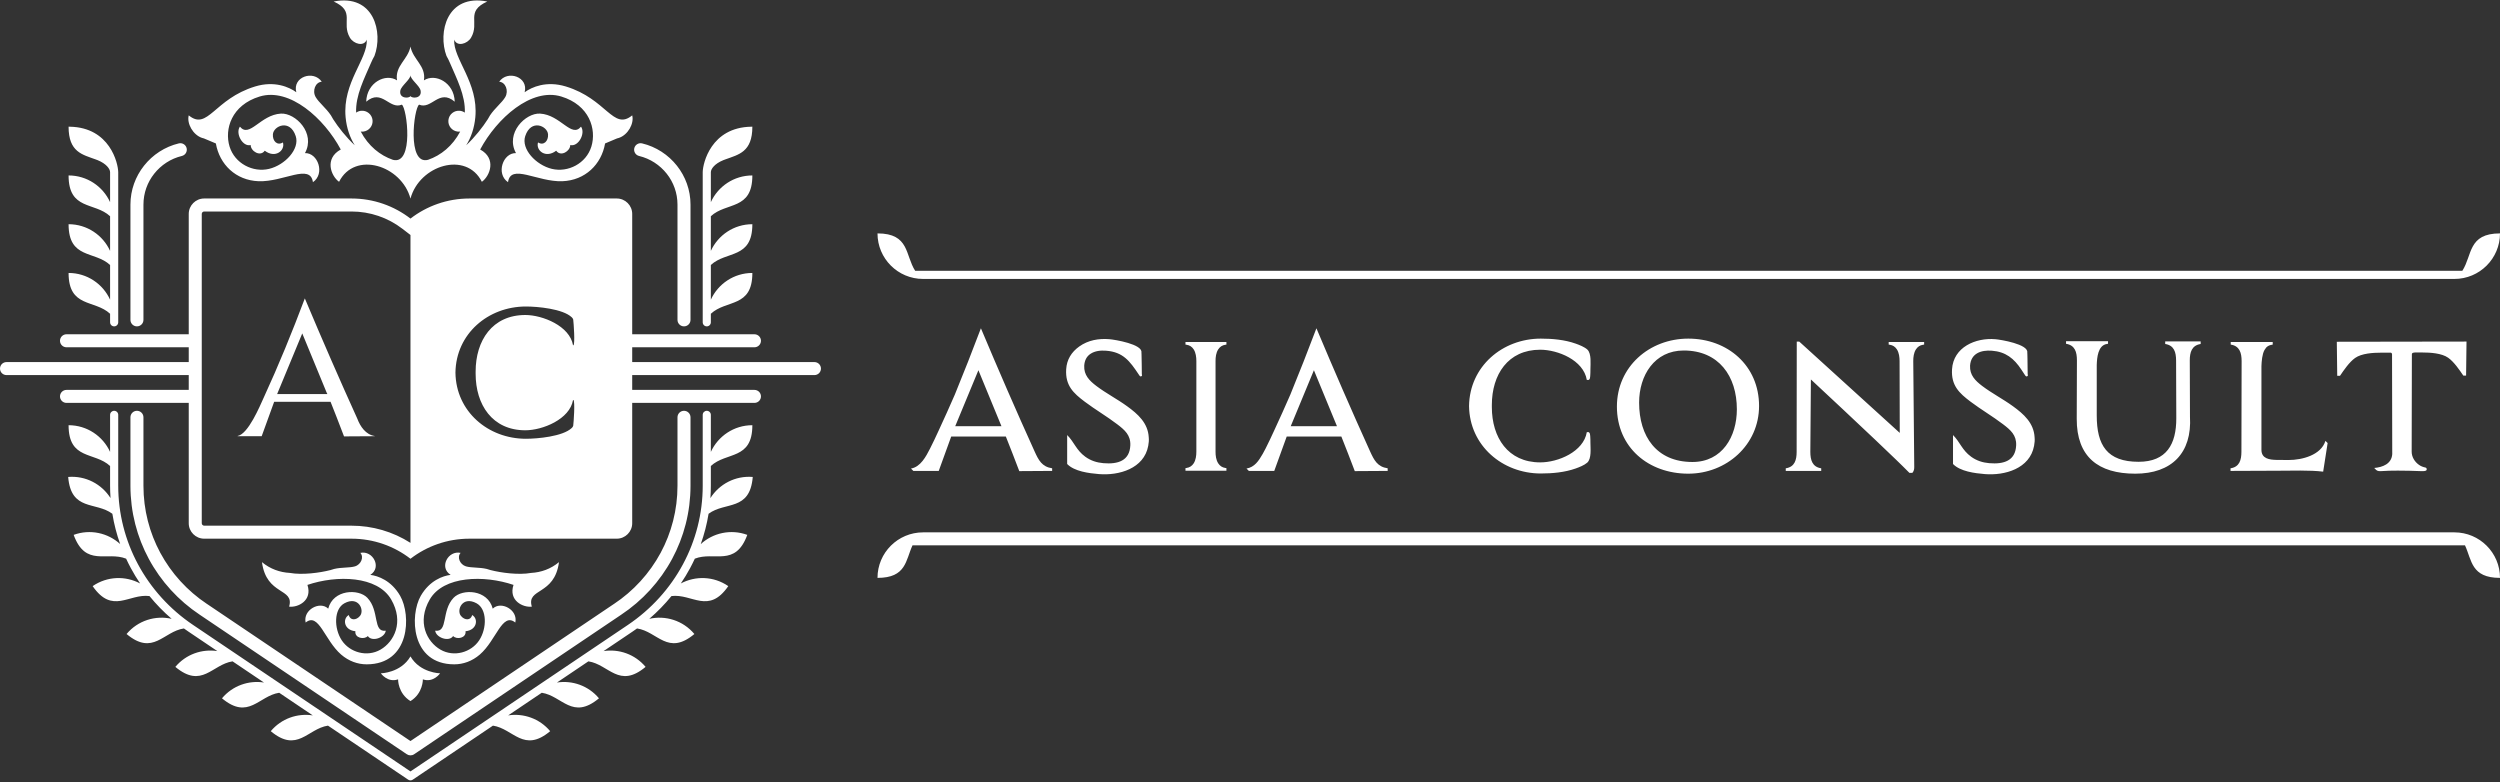 <svg width="195" height="61" viewBox="0 0 195 61" fill="none" xmlns="http://www.w3.org/2000/svg">
<rect x="0" y="0" width="195" height="61" fill="#333333" stroke="none"/>
<path fill-rule="evenodd" clip-rule="evenodd" d="M15.926 15.482L27.412 15.482C29.145 15.482 30.744 16.067 32.017 17.049C33.291 16.067 34.888 15.482 36.621 15.482L48.108 15.482C48.77 15.482 49.312 16.023 49.312 16.685L49.312 26.073L58.847 26.073C59.127 26.073 59.355 26.3 59.355 26.58C59.355 26.86 59.127 27.088 58.847 27.088L49.312 27.088L49.312 28.242L63.526 28.242C63.806 28.242 64.034 28.47 64.034 28.75C64.034 29.03 63.806 29.257 63.526 29.257L49.312 29.257L49.312 30.412L58.847 30.412C59.127 30.412 59.355 30.639 59.355 30.919C59.355 31.199 59.127 31.426 58.847 31.426L49.312 31.426L49.312 40.815C49.312 41.476 48.77 42.017 48.108 42.017L36.621 42.017C34.888 42.017 33.291 42.601 32.017 43.583C30.744 42.601 29.145 42.017 27.412 42.017L15.926 42.017C15.264 42.017 14.722 41.476 14.722 40.815L14.722 31.426L5.186 31.426C4.906 31.426 4.679 31.199 4.679 30.919C4.679 30.639 4.906 30.412 5.186 30.412L14.722 30.412L14.722 29.257L0.508 29.257C0.227 29.257 -1.70501e-07 29.03 -1.68853e-07 28.75C-1.67207e-07 28.47 0.227 28.242 0.508 28.242L14.722 28.242L14.722 27.088L5.186 27.088C4.906 27.088 4.679 26.86 4.679 26.58C4.679 26.3 4.906 26.073 5.186 26.073L14.722 26.073L14.722 16.685C14.722 16.023 15.264 15.482 15.926 15.482ZM188.37 27.494C188.255 27.507 188.126 27.504 188.126 27.639L188.11 35.227C188.109 35.643 188.347 36.026 188.685 36.262C188.836 36.367 189.006 36.433 189.187 36.469C189.298 36.491 189.329 36.658 189.218 36.711C189.112 36.763 188.894 36.751 188.792 36.747C188.206 36.723 187.619 36.708 187.032 36.708C186.599 36.708 186.163 36.716 185.731 36.747C185.605 36.755 185.439 36.751 185.343 36.656L185.189 36.502C185.847 36.444 186.54 36.186 186.595 35.424L186.579 27.639C186.579 27.576 186.55 27.538 186.501 27.509L185.708 27.509C185.109 27.509 184.204 27.561 183.698 27.922C183.248 28.243 182.83 28.854 182.52 29.313L182.304 29.313C182.291 28.428 182.28 27.543 182.271 26.658L192.388 26.642C192.378 27.527 192.368 28.413 192.355 29.298L192.139 29.298C191.829 28.838 191.411 28.228 190.96 27.906C190.454 27.545 189.549 27.494 188.951 27.494L188.37 27.494ZM93.316 28.163C93.316 27.863 93.275 27.513 93.109 27.254C92.977 27.049 92.795 26.928 92.553 26.891L92.467 26.878L92.467 26.674L95.661 26.674L95.661 26.878L95.575 26.891C95.334 26.928 95.152 27.049 95.02 27.254C94.852 27.514 94.81 27.86 94.812 28.163L94.812 35.23C94.81 35.532 94.852 35.878 95.02 36.138C95.152 36.343 95.334 36.464 95.575 36.501L95.661 36.515L95.661 36.718L92.467 36.718L92.467 36.515L92.553 36.501C92.795 36.464 92.977 36.343 93.109 36.138C93.275 35.88 93.316 35.529 93.316 35.229L93.316 28.163ZM192.061 21.123C192.85 19.91 192.492 18.205 195 18.205C195 20.166 193.408 21.757 191.444 21.757C151.63 21.757 111.815 21.757 72.001 21.757C70.037 21.757 68.445 20.166 68.445 18.205C70.953 18.205 70.595 19.91 71.384 21.123C111.61 21.123 151.836 21.123 192.061 21.123ZM72.001 41.524C70.037 41.524 68.445 43.114 68.445 45.075C70.7 45.075 70.638 43.697 71.175 42.538C111.54 42.538 151.905 42.538 192.27 42.538C192.807 43.697 192.745 45.075 195 45.075C195 43.114 193.408 41.524 191.444 41.524C151.63 41.524 111.815 41.524 72.001 41.524ZM177.562 35.873C177.879 35.88 178.197 35.881 178.514 35.881C179.563 35.881 181.042 35.501 181.384 34.388L181.555 34.559L181.207 36.789C180.168 36.66 178.677 36.716 177.68 36.716C176.491 36.716 175.272 36.723 174.084 36.731L173.981 36.732L173.981 36.528C174.68 36.421 174.829 35.881 174.831 35.242L174.846 28.163C174.846 27.532 174.694 26.985 173.996 26.878L173.996 26.674L177.272 26.674L177.272 26.878C176.966 26.925 176.793 27.015 176.633 27.296C176.446 27.625 176.404 28.196 176.392 28.564L176.392 35.088C176.392 35.783 177.03 35.861 177.562 35.873ZM170.818 32.494C170.987 35.343 169.382 36.947 166.548 36.947C163.664 36.947 161.975 35.634 161.985 32.666L162 28.218L162 28.102C162 27.462 161.848 26.924 161.151 26.816L161.151 26.612L164.426 26.612L164.426 26.816L164.34 26.829C163.63 26.939 163.566 27.908 163.546 28.472L163.546 32.404C163.546 34.729 164.35 36.02 166.811 36.02C168.983 36.02 169.758 34.652 169.751 32.621L169.735 28.117C169.733 27.477 169.585 26.939 168.886 26.831L168.886 26.628L171.652 26.628L171.652 26.831C170.957 26.939 170.801 27.477 170.803 28.117L170.818 32.494ZM157.26 34.744C157.298 33.94 156.821 33.536 156.24 33.093C155.424 32.471 154.535 31.956 153.711 31.336C152.815 30.662 152.182 30.07 152.258 28.805C152.362 27.08 154.096 26.326 155.641 26.458C156.063 26.494 158.211 26.848 158.128 27.488C158.133 27.538 158.133 27.592 158.135 27.643C158.138 27.758 158.141 27.873 158.143 27.988C158.15 28.392 158.154 28.796 158.158 29.199L158.159 29.201C158.185 29.247 158.187 29.307 158.129 29.344C158.058 29.39 158.006 29.341 157.969 29.287C157.949 29.257 157.928 29.227 157.908 29.197C157.828 29.077 157.749 28.956 157.67 28.836C157.096 27.957 156.434 27.433 155.363 27.355C154.514 27.292 153.731 27.565 153.665 28.523C153.629 29.255 154.07 29.694 154.607 30.102C155.365 30.677 156.229 31.119 157.01 31.686C157.85 32.295 158.637 32.993 158.698 34.108C158.723 34.326 158.698 34.56 158.658 34.775C158.33 36.555 156.371 37.109 154.806 36.978C154.03 36.913 152.902 36.774 152.335 36.193L152.335 33.933C152.891 34.489 153.035 35.105 153.747 35.623C154.168 35.929 154.645 36.085 155.162 36.128C156.304 36.224 157.204 35.937 157.26 34.744ZM141.25 29.597L141.206 35.242C141.206 35.881 141.358 36.421 142.055 36.528L142.055 36.731L139.289 36.731L139.289 36.528C139.986 36.421 140.138 35.882 140.138 35.242L140.147 26.643L140.341 26.643L148.181 33.766L148.167 28.163C148.166 27.863 148.126 27.513 147.959 27.254C147.827 27.049 147.645 26.928 147.403 26.891L147.317 26.878L147.317 26.674L150.083 26.674L150.083 26.878L149.997 26.891C149.756 26.928 149.574 27.049 149.442 27.254C149.274 27.514 149.233 27.86 149.234 28.163L149.311 36.394C149.316 36.582 149.29 36.739 149.164 36.886L148.936 36.886C148.593 36.536 148.243 36.196 147.892 35.856C147.347 35.329 146.799 34.807 146.249 34.286C144.591 32.715 142.921 31.155 141.25 29.597ZM137.207 31.664C137.207 34.706 134.663 36.947 131.686 36.947C128.589 36.947 126.119 34.908 126.119 31.71C126.119 28.603 128.655 26.412 131.686 26.412C134.755 26.412 137.207 28.517 137.207 31.664ZM124.037 34.008C124.052 34.185 124.053 34.37 124.053 34.548C124.053 34.951 124.154 35.78 123.8 36.09C123.573 36.289 123.18 36.442 122.905 36.541C122.051 36.845 121.085 36.932 120.184 36.932C117.184 36.932 114.629 34.754 114.586 31.68L114.586 31.663C114.629 28.587 117.183 26.412 120.184 26.412C121.085 26.412 122.051 26.499 122.905 26.803C123.188 26.904 123.597 27.064 123.82 27.272C124.147 27.598 124.053 28.382 124.053 28.796C124.053 28.974 124.052 29.158 124.037 29.336C124.027 29.457 124.027 29.56 123.923 29.637L123.772 29.637C123.513 28.083 121.502 27.278 120.138 27.278C117.611 27.278 116.364 29.231 116.364 31.587L116.364 31.757C116.364 34.112 117.611 36.066 120.138 36.066C121.536 36.066 123.517 35.237 123.772 33.706L123.923 33.706C124.027 33.784 124.027 33.886 124.037 34.008ZM104.625 34.048L100.364 34.048L99.392 36.731L97.41 36.731L97.227 36.548C97.862 36.438 98.177 35.947 98.49 35.405C98.569 35.268 98.643 35.127 98.715 34.986C98.951 34.522 99.173 34.046 99.39 33.573C99.817 32.645 100.243 31.714 100.647 30.778C101.347 29.062 102.029 27.341 102.681 25.606C104.036 28.828 105.426 32.033 106.87 35.216C107.178 35.887 107.434 36.409 108.238 36.527L108.238 36.731L105.673 36.747C105.329 35.845 104.985 34.944 104.625 34.048ZM88.165 34.744C88.202 33.94 87.725 33.536 87.144 33.093C86.329 32.471 85.439 31.956 84.615 31.336C83.719 30.662 83.086 30.071 83.162 28.805C83.208 28.049 83.571 27.462 84.185 27.024C84.879 26.529 85.708 26.387 86.545 26.458C86.967 26.494 89.115 26.848 89.032 27.488C89.037 27.538 89.037 27.592 89.039 27.643C89.055 28.16 89.057 28.681 89.062 29.199C89.091 29.253 89.088 29.309 89.033 29.344C88.962 29.39 88.91 29.341 88.873 29.287C88.853 29.257 88.832 29.227 88.812 29.197C88.122 28.16 87.594 27.452 86.267 27.355C85.854 27.324 85.41 27.365 85.057 27.6C84.733 27.816 84.595 28.143 84.569 28.523C84.534 29.255 84.974 29.693 85.512 30.102C86.269 30.677 87.133 31.119 87.914 31.686C88.754 32.294 89.541 32.993 89.602 34.108C89.627 34.326 89.602 34.56 89.562 34.775C89.235 36.555 87.274 37.109 85.71 36.978C84.934 36.913 83.805 36.774 83.239 36.193L83.239 33.933C83.795 34.489 83.939 35.104 84.651 35.623C85.072 35.929 85.549 36.085 86.067 36.128C87.208 36.224 88.109 35.937 88.165 34.744ZM78.455 34.048L74.195 34.048L73.222 36.731L71.241 36.731L71.057 36.548C71.801 36.419 72.221 35.621 72.545 34.986C72.782 34.522 73.003 34.046 73.221 33.573C73.647 32.645 74.074 31.714 74.477 30.778C75.178 29.061 75.859 27.341 76.511 25.606C77.866 28.828 79.256 32.033 80.701 35.216C81.008 35.891 81.27 36.409 82.068 36.527L82.068 36.731L79.504 36.747C79.16 35.845 78.816 34.944 78.455 34.048ZM135.475 31.926C135.475 29.338 134.065 27.339 131.331 27.339C129.04 27.339 127.851 29.292 127.851 31.402C127.851 34.041 129.21 36.035 132.01 36.035C134.337 36.035 135.475 34.05 135.475 31.926ZM102.485 28.877L100.677 33.244L104.284 33.244C104.115 32.85 103.956 32.449 103.793 32.053C103.357 30.995 102.921 29.936 102.485 28.877ZM76.316 28.877L74.507 33.244L78.114 33.244C77.945 32.85 77.786 32.449 77.623 32.053C77.187 30.995 76.751 29.936 76.316 28.877ZM9.221 13.417C9.211 12.737 8.574 9.94 5.446 9.883C5.414 9.882 5.381 9.881 5.349 9.881C5.349 11.868 6.423 12.054 7.473 12.439L7.477 12.441C7.522 12.457 7.567 12.474 7.613 12.492L7.617 12.494L7.623 12.496C8.295 12.771 8.587 13.177 8.587 13.433L8.587 15.768C8.028 14.539 6.788 13.685 5.349 13.685C5.349 16.418 7.38 15.743 8.587 16.866L8.587 19.571C8.028 18.342 6.788 17.488 5.349 17.488C5.349 20.221 7.38 19.547 8.587 20.67L8.587 23.375C8.028 22.146 6.788 21.291 5.349 21.291C5.349 24.024 7.38 23.35 8.587 24.473L8.587 25.14C8.587 25.315 8.729 25.457 8.904 25.457C9.08 25.457 9.222 25.315 9.222 25.14L9.222 13.433L9.222 13.425L9.221 13.417ZM54.812 13.417C54.822 12.737 55.459 9.94 58.587 9.883C58.62 9.882 58.652 9.881 58.684 9.881C58.684 11.868 57.611 12.054 56.561 12.439L56.557 12.441C56.511 12.457 56.466 12.474 56.421 12.492L56.416 12.494L56.411 12.496C55.738 12.771 55.446 13.177 55.446 13.433L55.446 15.768C56.006 14.539 57.245 13.685 58.684 13.685C58.684 16.418 56.653 15.743 55.446 16.866L55.446 19.571C56.006 18.342 57.245 17.488 58.684 17.488C58.684 20.221 56.653 19.547 55.446 20.67L55.446 23.375C56.006 22.146 57.245 21.291 58.684 21.291C58.684 24.024 56.653 23.35 55.446 24.473L55.446 25.14C55.446 25.315 55.304 25.457 55.129 25.457C54.954 25.457 54.812 25.315 54.812 25.14L54.812 13.433L54.812 13.425L54.812 13.417ZM49.85 12.166C49.579 12.102 49.411 11.83 49.475 11.558C49.54 11.287 49.813 11.119 50.084 11.184C51.175 11.446 52.127 12.073 52.801 12.927C53.464 13.765 53.86 14.819 53.86 15.96L53.86 24.95C53.86 25.23 53.633 25.457 53.352 25.457C53.072 25.457 52.844 25.23 52.844 24.95L52.844 15.96C52.844 15.052 52.531 14.215 52.008 13.553C51.471 12.873 50.715 12.374 49.85 12.166ZM24.397 55.801C23.205 55.616 21.95 56.041 21.12 57.032C23.194 58.764 23.985 56.843 25.582 56.599L31.834 60.812C31.939 60.885 32.082 60.891 32.194 60.815L38.451 56.599C40.049 56.843 40.84 58.764 42.914 57.032C42.084 56.041 40.828 55.616 39.637 55.801L42.257 54.035C43.854 54.279 44.645 56.2 46.719 54.468C45.89 53.477 44.633 53.052 43.442 53.237L45.894 51.585C47.492 51.828 48.282 53.749 50.356 52.017C49.527 51.026 48.271 50.601 47.079 50.786L49.331 49.269C49.452 49.188 49.572 49.104 49.69 49.019C51.294 49.256 52.084 51.189 54.162 49.453C53.276 48.395 51.905 47.982 50.645 48.268C51.277 47.725 51.855 47.13 52.374 46.493C53.986 46.288 55.266 47.947 56.806 45.717C55.671 44.934 54.241 44.902 53.104 45.511C53.365 45.125 53.606 44.726 53.827 44.316C53.957 44.073 54.08 43.827 54.196 43.576C55.704 42.979 57.356 44.261 58.289 41.72C56.998 41.247 55.609 41.57 54.66 42.438C54.932 41.674 55.137 40.884 55.269 40.074C56.565 39.105 58.493 39.896 58.715 37.202C57.347 37.09 56.096 37.766 55.412 38.852C55.435 38.532 55.446 38.211 55.446 37.887L55.446 36.348C56.653 35.225 58.684 35.899 58.684 33.166C57.245 33.166 56.006 34.021 55.446 35.249L55.446 32.359C55.446 32.184 55.304 32.042 55.129 32.042C54.954 32.042 54.812 32.184 54.812 32.359L54.812 37.887C54.812 40.069 54.265 42.163 53.269 44.016C52.263 45.888 50.799 47.516 48.976 48.744L32.017 60.171L15.057 48.744C13.235 47.516 11.77 45.888 10.765 44.016C9.768 42.163 9.222 40.069 9.222 37.887L9.222 32.359C9.222 32.184 9.08 32.042 8.904 32.042C8.729 32.042 8.587 32.184 8.587 32.359L8.587 35.249C8.028 34.021 6.788 33.166 5.349 33.166C5.349 35.899 7.38 35.225 8.587 36.348L8.587 37.887C8.587 38.211 8.599 38.532 8.621 38.852C7.937 37.766 6.686 37.09 5.318 37.202C5.541 39.896 7.469 39.105 8.764 40.074C8.896 40.884 9.101 41.674 9.373 42.438C8.425 41.57 7.036 41.247 5.745 41.72C6.677 44.261 8.329 42.979 9.838 43.576C9.953 43.827 10.076 44.073 10.207 44.316C10.427 44.726 10.669 45.125 10.93 45.511C9.793 44.902 8.362 44.934 7.227 45.717C8.767 47.947 10.047 46.288 11.659 46.493C12.178 47.13 12.757 47.725 13.389 48.268C12.129 47.982 10.757 48.395 9.872 49.453C11.95 51.189 12.74 49.256 14.344 49.019C14.462 49.104 14.582 49.188 14.703 49.269L16.954 50.786C15.763 50.601 14.507 51.026 13.677 52.017C15.751 53.749 16.542 51.828 18.14 51.585L20.591 53.237C19.4 53.052 18.144 53.477 17.314 54.468C19.388 56.2 20.179 54.279 21.777 54.035L24.397 55.801ZM52.844 32.549C52.844 32.269 53.072 32.042 53.352 32.042C53.633 32.042 53.86 32.269 53.86 32.549L53.86 37.887C53.86 39.95 53.34 41.894 52.425 43.594C51.477 45.355 50.104 46.855 48.443 47.955L32.3 58.832C32.121 58.953 31.892 58.944 31.725 58.826L15.59 47.955C15.584 47.951 15.578 47.947 15.573 47.943C13.92 46.844 12.553 45.349 11.608 43.594C10.693 41.894 10.174 39.95 10.174 37.887L10.174 32.549C10.174 32.269 10.401 32.042 10.681 32.042C10.962 32.042 11.189 32.269 11.189 32.549L11.189 37.887C11.189 39.78 11.664 41.56 12.501 43.115C13.367 44.724 14.62 46.094 16.135 47.102C16.143 47.106 16.15 47.111 16.157 47.115L32.017 57.801L47.876 47.115L47.88 47.114C49.404 46.105 50.663 44.73 51.533 43.115C52.37 41.56 52.844 39.78 52.844 37.887L52.844 32.549ZM11.189 24.95C11.189 25.23 10.962 25.457 10.681 25.457C10.401 25.457 10.174 25.23 10.174 24.95L10.174 15.96C10.174 14.819 10.57 13.765 11.232 12.927C11.906 12.073 12.858 11.446 13.949 11.184C14.221 11.119 14.494 11.287 14.558 11.558C14.623 11.83 14.455 12.102 14.183 12.166C13.318 12.374 12.562 12.873 12.025 13.553C11.502 14.215 11.189 15.052 11.189 15.96L11.189 24.95ZM31.212 46.474C30.519 45.273 29.484 44.915 28.884 44.84C29.813 44.259 29.078 42.909 28.104 43.125C28.403 43.434 28.174 44.03 27.688 44.176C27.273 44.301 26.652 44.239 26.068 44.377C25.974 44.41 25.877 44.44 25.779 44.465C24.924 44.685 23.571 44.861 22.61 44.688C21.826 44.646 21.07 44.377 20.433 43.846C20.781 46.48 22.987 45.84 22.551 47.317C23.234 47.405 24.386 46.846 23.98 45.622C26.269 44.844 29.442 44.907 30.514 46.763C31.531 48.522 30.741 50.06 29.68 50.671C28.619 51.283 27.275 50.885 26.655 49.942C26.036 49 26.046 47.506 26.857 47.06C27.965 46.452 28.448 47.588 28.083 48.037C27.784 48.405 27.311 48.407 27.203 47.973C26.706 48.259 26.812 49.145 27.722 49.237C27.646 49.769 28.408 49.916 28.691 49.611C29 50.094 30.018 49.747 30.091 49.194C29.06 49.338 29.626 47.646 28.652 46.627C27.967 45.909 25.991 45.966 25.6 47.476C24.967 46.849 23.616 47.56 23.84 48.558C24.864 47.727 25.313 49.936 26.605 51.053C27.205 51.572 27.903 51.818 28.598 51.818C32.006 51.818 32.078 47.973 31.212 46.474ZM32.017 51.2C32.771 52.495 34.328 52.519 34.328 52.519C34.328 52.519 33.809 53.273 32.984 52.99C32.984 52.99 33.007 54.074 32.017 54.686C31.026 54.074 31.05 52.99 31.05 52.99C30.224 53.273 29.706 52.519 29.706 52.519C29.706 52.519 31.262 52.495 32.017 51.2ZM32.017 5.865C32.017 6.196 32.737 6.691 32.807 7.064C32.926 7.696 32.133 7.695 32.017 7.494C31.901 7.695 31.107 7.696 31.226 7.064C31.296 6.691 32.017 6.196 32.017 5.865ZM32.017 15.49C32.715 12.886 36.363 11.751 37.586 14.181C38.222 13.723 38.745 12.362 37.453 11.661C38.75 9.233 41.438 6.817 43.777 7.527C45.993 8.2 46.535 10.092 46.129 11.426C45.723 12.76 44.296 13.474 43.045 13.172C41.796 12.87 40.639 11.62 40.967 10.619C41.414 9.251 42.701 9.82 42.748 10.477C42.785 11.016 42.394 11.385 41.966 11.108C41.776 11.732 42.554 12.387 43.383 11.755C43.735 12.257 44.483 11.787 44.48 11.313C45.113 11.475 45.69 10.394 45.319 9.879C44.574 10.799 43.726 8.952 42.122 8.861C40.993 8.798 39.394 10.382 40.246 11.942C39.231 11.913 38.661 13.554 39.626 14.211C39.83 12.723 41.924 14.21 43.869 14.135C45.643 14.066 46.911 12.828 47.197 11.189L48.133 10.795L48.267 10.759C48.983 10.523 49.476 9.633 49.312 8.998C47.822 10.22 47.328 7.714 44.132 6.744C42.619 6.284 41.479 6.791 40.922 7.195C41.242 5.99 39.578 5.439 38.937 6.376C39.426 6.4 39.7 7.074 39.41 7.573C39.162 8.001 38.597 8.432 38.219 9.001C38.166 9.101 38.109 9.201 38.047 9.299C37.657 9.912 37.032 10.709 36.363 11.331C36.742 10.725 36.996 9.997 37.076 9.147C37.33 6.43 35.336 4.6 35.427 3.088C35.633 3.662 36.449 3.439 36.744 2.934C37.434 1.75 36.28 0.898 38.009 0.118C34.839 -0.503 34.142 2.551 34.827 4.367C34.916 4.519 35.006 4.695 35.093 4.901C35.613 6.121 36.312 7.443 36.256 8.785C36.147 8.709 36.018 8.658 35.877 8.642C35.428 8.593 35.025 8.916 34.976 9.364C34.927 9.812 35.25 10.215 35.699 10.264C35.766 10.271 35.831 10.27 35.895 10.261C35.301 11.386 34.391 12.121 33.386 12.466C31.73 12.904 32.283 8.418 32.691 8.163C33.666 8.577 34.243 6.888 35.468 7.932C35.43 6.433 33.951 5.69 33.066 6.268C33.242 5.126 32.22 4.67 32.017 3.632C31.813 4.67 30.792 5.126 30.968 6.268C30.082 5.69 28.604 6.433 28.565 7.932C29.791 6.888 30.367 8.577 31.343 8.163C31.75 8.418 32.303 12.904 30.647 12.466C29.642 12.121 28.733 11.386 28.138 10.261C28.202 10.27 28.268 10.271 28.335 10.264C28.783 10.215 29.107 9.812 29.058 9.364C29.008 8.916 28.605 8.593 28.157 8.642C28.015 8.658 27.886 8.709 27.778 8.785C27.721 7.443 28.42 6.121 28.94 4.901C29.028 4.695 29.117 4.519 29.206 4.367C29.892 2.551 29.195 -0.503 26.025 0.118C27.753 0.898 26.6 1.75 27.29 2.934C27.584 3.439 28.401 3.662 28.607 3.088C28.698 4.6 26.704 6.43 26.957 9.147C27.037 9.997 27.292 10.725 27.671 11.331C27.001 10.709 26.376 9.912 25.986 9.299C25.924 9.201 25.867 9.101 25.814 9.001C25.436 8.432 24.871 8.001 24.623 7.573C24.334 7.074 24.608 6.4 25.097 6.376C24.455 5.439 22.792 5.99 23.112 7.195C22.554 6.791 21.415 6.284 19.902 6.744C16.706 7.714 16.211 10.22 14.722 8.998C14.557 9.633 15.05 10.523 15.766 10.759L15.901 10.795L16.837 11.189C17.123 12.828 18.391 14.066 20.164 14.135C22.109 14.21 24.204 12.723 24.408 14.211C25.372 13.554 24.803 11.913 23.788 11.942C24.64 10.382 23.041 8.798 21.912 8.861C20.308 8.952 19.46 10.799 18.714 9.879C18.343 10.394 18.92 11.475 19.554 11.313C19.551 11.787 20.299 12.257 20.651 11.755C21.479 12.387 22.258 11.732 22.068 11.108C21.64 11.385 21.248 11.016 21.286 10.477C21.332 9.82 22.62 9.251 23.067 10.619C23.394 11.62 22.238 12.87 20.988 13.172C19.738 13.474 18.311 12.76 17.905 11.426C17.499 10.092 18.041 8.2 20.257 7.527C22.595 6.817 25.283 9.233 26.58 11.661C25.289 12.362 25.811 13.723 26.447 14.181C27.671 11.751 31.318 12.886 32.017 15.49ZM32.821 46.474C33.515 45.273 34.549 44.915 35.149 44.84C34.221 44.259 34.955 42.909 35.929 43.125C35.63 43.434 35.86 44.03 36.345 44.176C36.761 44.301 37.382 44.239 37.966 44.377C38.06 44.41 38.156 44.44 38.255 44.465C39.11 44.685 40.463 44.861 41.424 44.688C42.208 44.646 42.963 44.377 43.601 43.846C43.252 46.48 41.047 45.84 41.482 47.317C40.8 47.405 39.648 46.846 40.054 45.622C37.765 44.844 34.591 44.907 33.519 46.763C32.503 48.522 33.293 50.06 34.354 50.671C35.415 51.283 36.758 50.885 37.378 49.942C37.998 49 37.988 47.506 37.177 47.06C36.069 46.452 35.586 47.588 35.951 48.037C36.25 48.405 36.723 48.407 36.83 47.973C37.327 48.259 37.222 49.145 36.311 49.237C36.387 49.769 35.625 49.916 35.343 49.611C35.034 50.094 34.015 49.747 33.943 49.194C34.974 49.338 34.407 47.646 35.381 46.627C36.066 45.909 38.042 45.966 38.434 47.476C39.067 46.849 40.417 47.56 40.194 48.558C39.169 47.727 38.72 49.936 37.429 51.053C36.829 51.572 36.13 51.818 35.435 51.818C32.027 51.818 31.955 47.973 32.821 46.474ZM20.411 34.024L18.543 34.024L18.527 34.009C19.369 33.862 20.275 31.657 20.573 31.009C21.749 28.452 22.785 25.911 23.777 23.275C25.156 26.555 26.52 29.68 27.868 32.651C28.098 33.264 28.528 33.905 29.227 34.009L29.227 34.024L26.834 34.039C26.391 32.878 26.041 31.978 25.784 31.341L21.384 31.341L20.411 34.024ZM25.475 30.616C25.444 30.544 24.811 29.007 23.576 26.005L21.615 30.739L25.537 30.739L25.475 30.616ZM44.727 31.202C44.864 31.305 44.746 32.945 44.711 33.207C44.678 33.306 44.658 33.322 44.587 33.392C43.886 34.046 41.923 34.224 41.021 34.224C38.072 34.224 35.567 32.098 35.525 29.073L35.525 29.058C35.567 26.035 38.073 23.907 41.021 23.907C41.923 23.907 43.887 24.086 44.587 24.74C44.658 24.81 44.678 24.826 44.711 24.925C44.746 25.187 44.864 26.826 44.727 26.93L44.696 26.93C44.445 25.432 42.328 24.57 40.975 24.57C38.393 24.57 37.099 26.571 37.099 28.981L37.099 29.058L37.099 29.073L37.099 29.151C37.099 31.561 38.393 33.562 40.975 33.562C42.328 33.562 44.445 32.699 44.696 31.202L44.727 31.202ZM32.017 18.329L31.397 17.852C30.252 16.969 28.859 16.497 27.412 16.497L15.926 16.497C15.824 16.497 15.737 16.583 15.737 16.685L15.737 40.815C15.737 40.916 15.824 41.003 15.926 41.003L27.412 41.003C29.053 41.003 30.645 41.468 32.017 42.344L32.017 18.329Z" fill="#FFF"/>
</svg>

